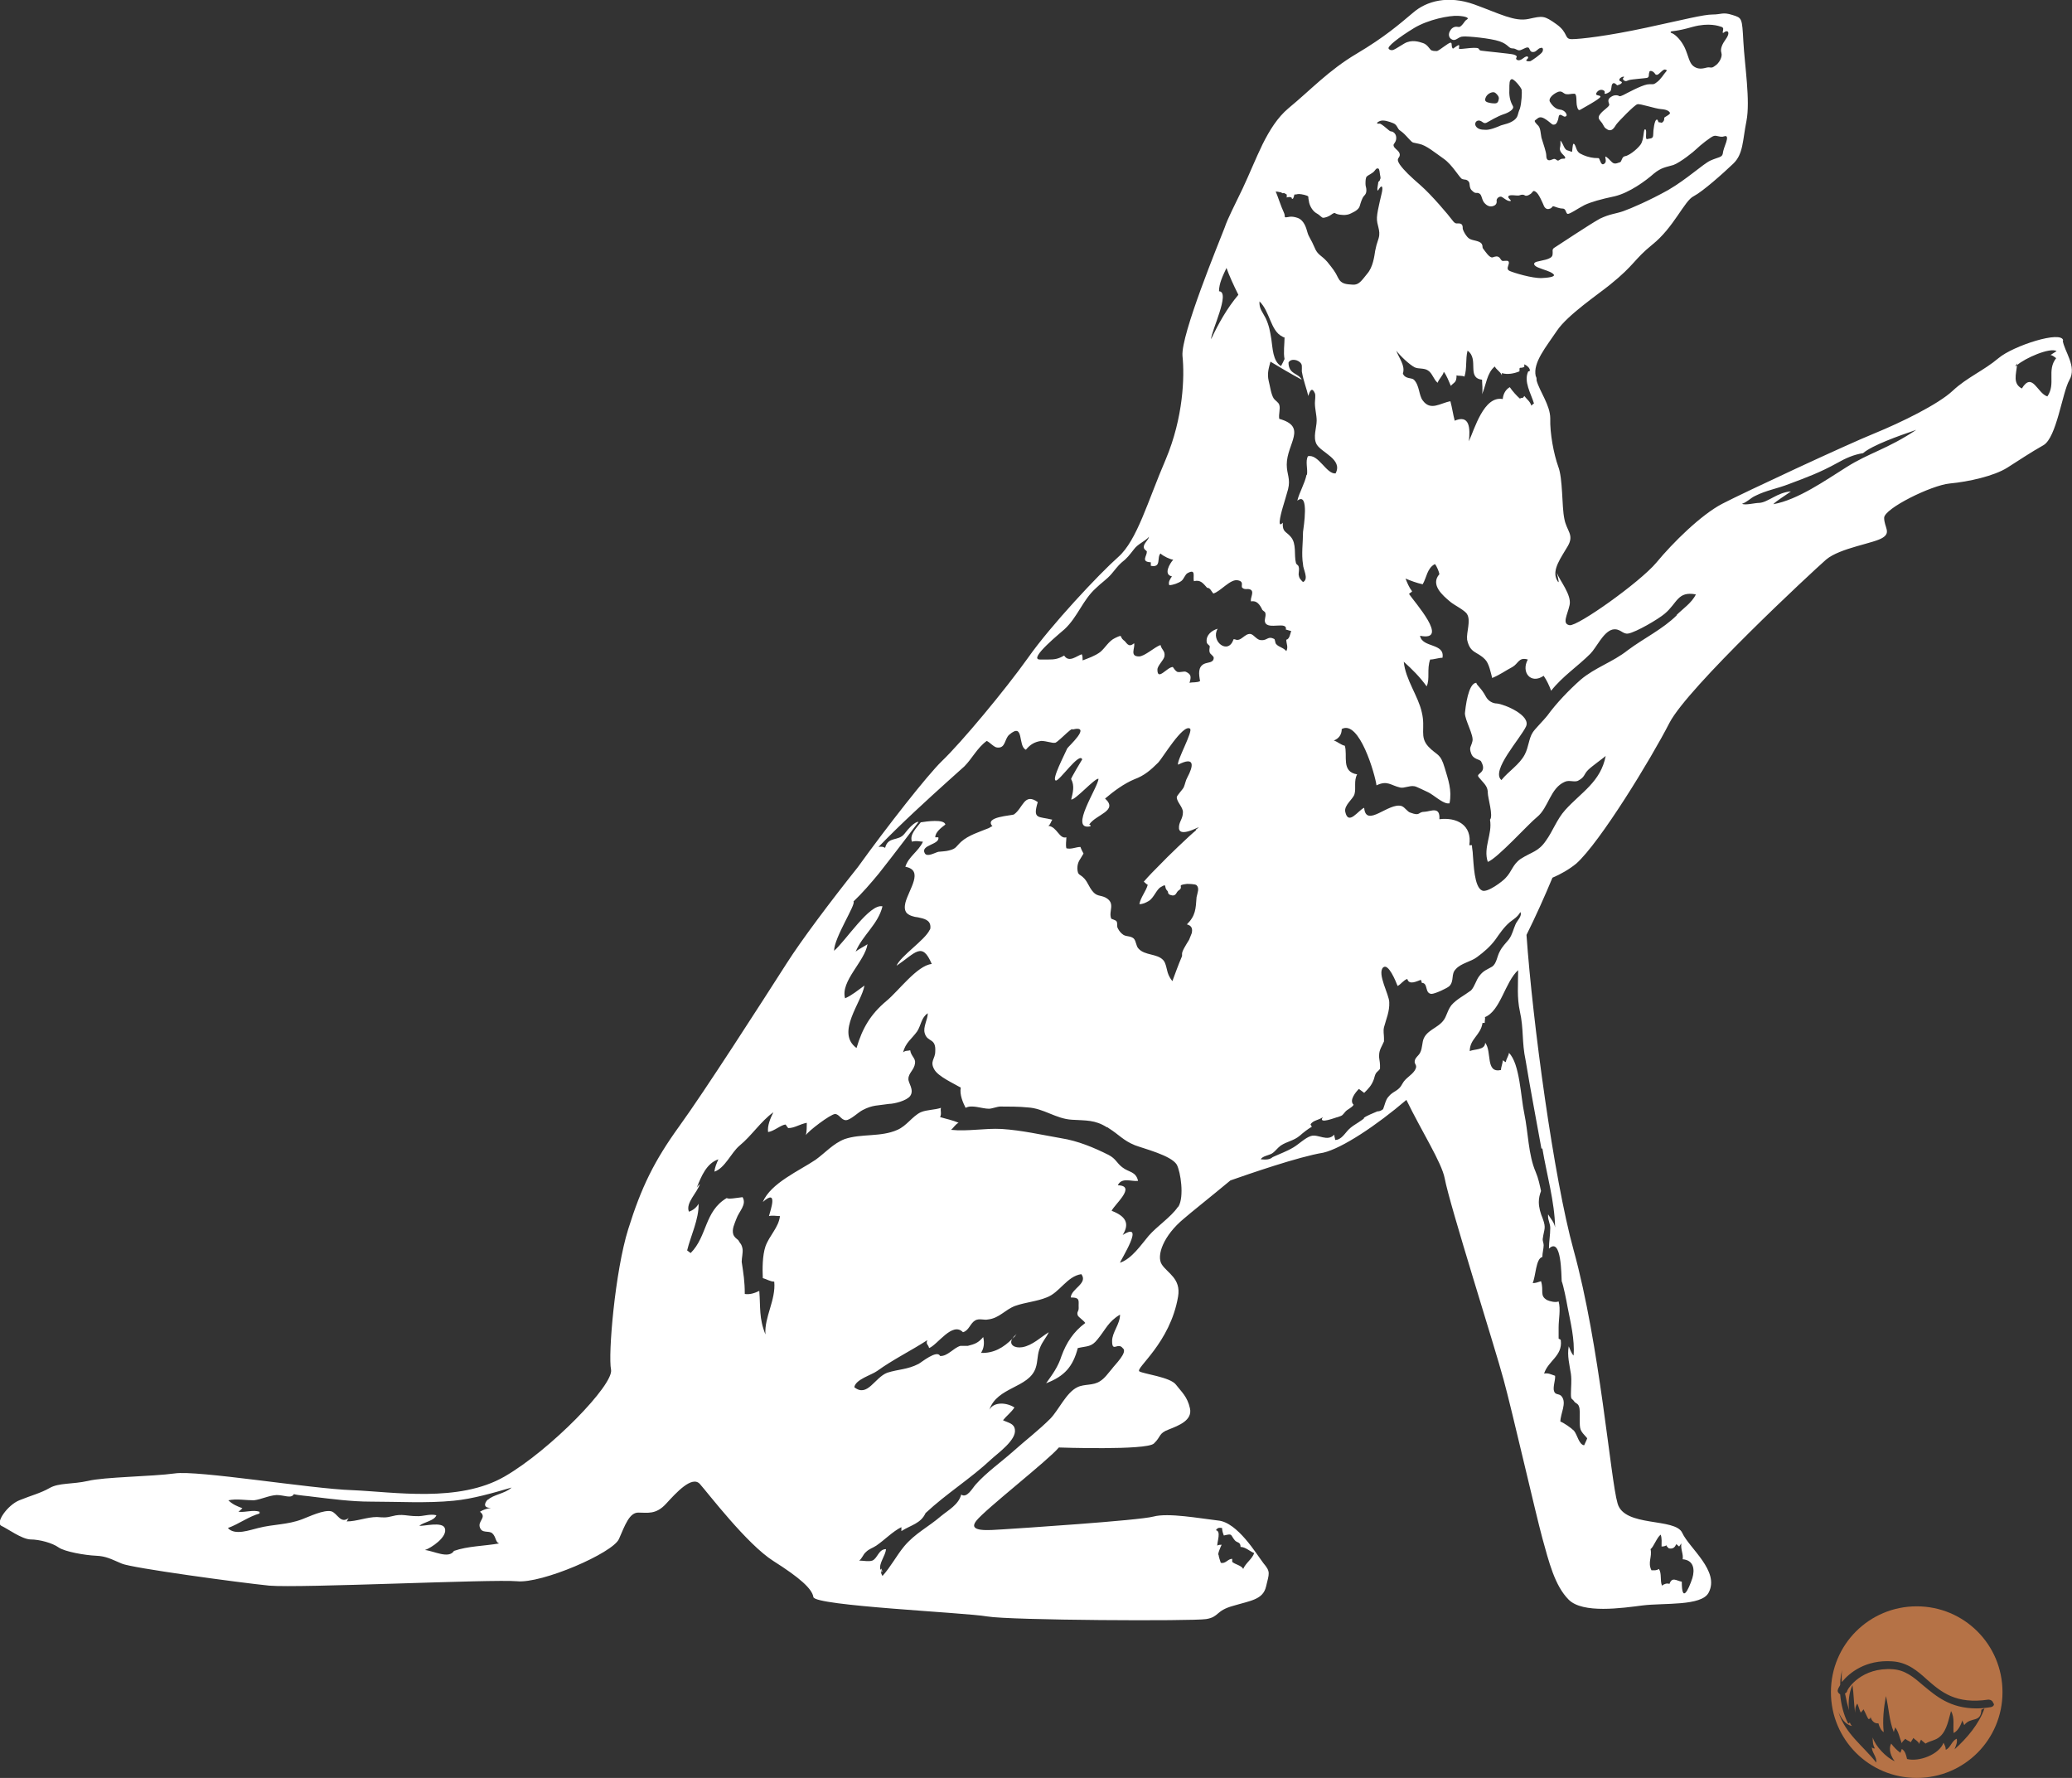 <svg xmlns="http://www.w3.org/2000/svg" id="Layer_2" data-name="Layer 2" viewBox="0 0 47.1 40.41"><rect x="0" y="0" width="47.1" height="40.41" fill="#333333" stroke="none"/><defs><style>      .cls-1 {        fill: #b57246;      }      .cls-1, .cls-2 {        stroke-width: 0px;      }      .cls-2 {        fill: #fff;      }    </style></defs><g id="Layer_2-2" data-name="Layer 2"><path class="cls-2" d="M23.03,30.4h0s.06-.05.08-.08c-.03.03-.06.05-.08.08M20.03,35.66v.02s0,.03.03.05c-.02-.08-.03-.09-.03-.07M46.74,8.14c-.22.28,0,.58-.2.87-.23-.07-.34-.57-.58-.18-.21-.11-.13-.32-.11-.53,0,.01-.03.02-.04.03l.04-.07v.04c.18-.16.75-.41.9-.32-.05.03-.09.06-.14.09.04,0,.09.04.13.07M41.97,10.62c-.48.3-1.1.74-1.66.84.06-.07.32-.23.4-.29-.31.02-.52.25-.72.26-.1,0-.32.06-.39.02.12-.04.19-.13.3-.18.26-.13.49-.16.77-.27.4-.15.7-.26,1.08-.47.21-.12.4-.2.6-.23.21-.18.8-.39,1.21-.53-.66.44-1.07.52-1.59.85M38.12,13.98c-.32.32-.76.53-1.12.8-.34.27-.74.39-1.07.67-.26.23-.55.53-.76.82-.07.09-.29.31-.33.38-.09.14-.09.33-.18.5-.12.23-.37.38-.53.58-.25-.21.43-.94.56-1.22.11-.25-.48-.5-.66-.52-.1,0-.2-.06-.25-.15-.11-.21-.22-.27-.22-.32-.13,0-.22.29-.26.69,0,.16.21.51.17.64-.03.13-.08.13-.03.27.05.15.2.13.23.19.03.06.08.16,0,.24s-.11.06,0,.18c.1.11.15.17.15.29,0,.11.13.53.05.61.06.33-.16.63-.05.96.22-.08.93-.87,1.12-1.02.26-.21.3-.66.63-.8.1-.05.23.02.31-.03.15-.08.12-.14.22-.24.09-.09.39-.3.4-.32-.11.59-.56.83-.92,1.23-.19.21-.28.48-.44.7-.17.25-.32.25-.57.41-.19.13-.2.29-.35.44-.05.06-.41.34-.53.28-.18-.08-.19-.6-.21-.82,0-.07-.02-.14-.02-.21h-.06c.07-.46-.29-.64-.68-.59.02-.3-.19-.18-.33-.17-.17,0-.09.11-.33.02-.07-.02-.12-.12-.2-.15-.29-.09-.81.51-.85.04-.13.05-.36.42-.43.09-.03-.15.18-.29.21-.4.04-.14-.02-.3.06-.45-.37-.06-.21-.43-.28-.65-.09-.02-.16-.09-.25-.12.11-.04.18-.13.18-.26.4-.22.76,1.04.79,1.28.25-.12.32,0,.54.05.09.02.21-.05.32-.03.04,0,.27.12.32.14.12.06.3.23.43.25h.05c.06-.3-.03-.54-.11-.81-.1-.34-.17-.27-.37-.48-.21-.23-.06-.41-.15-.78-.08-.37-.37-.74-.41-1.15.19.17.37.35.52.56.08-.17,0-.39.08-.61.09,0,.19-.04.28-.04.06-.34-.46-.22-.51-.5.69.14-.14-.78-.25-.95.02-.03.05-.03.07-.06-.07-.09-.11-.19-.15-.29.12.05.25.1.39.13.09-.15.1-.37.28-.46.04.05.09.17.1.23-.21.24.07.48.25.63.08.07.33.19.38.28.09.15-.02.41,0,.58.07.32.23.26.41.45.09.09.13.31.16.42.19-.08.29-.16.46-.25.14-.08.14-.23.35-.17-.16.29.07.57.36.37.07.1.13.23.17.34.26-.33.6-.55.89-.84.14-.14.29-.49.5-.55.18-.04.23.11.36.09.18-.03.69-.33.83-.45.29-.24.29-.52.71-.44-.09.19-.3.33-.44.47M35.06,26.1c.1.6.28,1.21.29,1.8-.02-.12-.1-.2-.16-.3v.05c0,.08.05.17.05.26,0,.16-.03.31-.03.47.29-.28.28.62.29.74.04.1.11.45.13.57.07.36.17.76.14,1.12-.05-.05-.08-.14-.11-.21-.04.21.02.43.05.63.02.16,0,.29,0,.45,0,.15.02.09.08.18.02.03.08.04.1.1.03.06.02.22.02.28,0,.27,0,.26.17.45h0c-.02.06-.05.11-.07.16-.12-.02-.15-.23-.23-.33-.07-.07-.23-.18-.31-.21,0-.18.15-.42.03-.57-.05-.07-.14-.03-.17-.11-.04-.09.03-.26.02-.36-.09-.03-.16-.07-.25-.05.09-.29.42-.4.38-.75,0-.04-.05-.03-.05-.05,0-.08,0-.17,0-.25,0-.19.05-.41,0-.59-.07.03-.19,0-.26-.03-.18-.1-.07-.21-.14-.43-.07.02-.13.05-.19.04.07-.14.07-.56.22-.59,0-.09.03-.19.03-.27,0-.05-.03-.1-.02-.15.03-.22.08-.23,0-.45-.05-.12-.09-.25-.09-.38,0-.09.02-.17.05-.25-.03-.14-.06-.29-.12-.43-.17-.39-.17-.9-.26-1.33-.08-.36-.1-1.14-.35-1.38,0,.06-.06.13-.07.21-.02,0-.04-.03-.07-.04,0,.07-.04.15-.04.22-.36.08-.2-.42-.36-.62,0,.17-.24.14-.35.19,0-.28.25-.36.29-.64.02,0,.03,0,.05,0,0-.07.02-.13,0-.13.36-.14.46-.8.76-1.07,0,.33-.03.62.04.94.09.4.04.69.13,1.11.11.67.24,1.34.36,2.01M32.99,22.85c-.06.08-.08.15-.12.24-.1.26-.39.28-.5.5-.05.1-.03.23-.09.34-.03.06-.11.11-.12.18-.02.09.08.09,0,.22-.08.12-.21.17-.28.3-.09.18-.21.16-.32.3-.06.06-.09.21-.12.28,0-.02,0,0,0,0-.05.04-.09.05-.13.05-.11.05-.23.09-.31.15.04,0-.08.07-.12.1-.08.05-.16.1-.22.16-.09.09-.17.24-.31.24,0-.04-.02-.07-.02-.12-.16.17-.36-.02-.53.03-.13.04-.28.19-.4.26-.15.09-.32.15-.47.22-.07.06-.15.06-.27.05.03-.07.18-.09.25-.13.08-.05.12-.12.2-.18.15-.1.3-.11.44-.23.08-.07.18-.15.27-.2,0,0-.02-.04-.03-.05.05-.1.2-.1.28-.17-.12.18.31,0,.34,0,.12-.04.1-.04.17-.12.05-.06.15-.09.19-.16-.11-.1.05-.29.12-.36.04.03.08.06.12.09.1-.1.17-.17.22-.31.02-.06.02-.09.05-.14.03-.04.07-.06.09-.1v-.08c0-.08-.03-.18-.02-.23,0-.12.07-.21.11-.31,0-.02,0-.05,0-.08,0-.08-.02-.15,0-.24.05-.19.13-.36.12-.57,0-.17-.28-.65-.14-.79.12-.11.29.32.33.42.08-.04.13-.13.22-.16.04.15.22.05.31.02,0,.02.02.04.02.07.15,0,.06.24.22.25.08,0,.36-.13.41-.18.11-.12.03-.27.14-.38.12-.14.35-.17.49-.28.15-.11.3-.24.41-.39.1-.14.19-.28.33-.4.09-.07.18-.12.24-.23.05.09-.08.2-.11.28-.05.11-.07.23-.15.34-.08.1-.15.16-.21.28-.06.11-.07.27-.17.34-.12.07-.2.09-.29.21-.08.1-.1.23-.19.33-.16.12-.33.2-.45.34M28.04,14.53c-.12.37-.53.04-.36-.24-.14.04-.27.15-.25.3,0,.05.06.07.07.1,0,.04-.02.09,0,.14,0,.03.09.08.09.12,0,.12-.14.1-.22.14-.14.07-.12.23-.09.39-.07.04-.16.02-.24.04.04-.14.04-.19-.08-.25-.05-.02-.13.02-.2,0-.04-.02-.08-.08-.1-.11-.13,0-.35.33-.35.06,0-.09.14-.21.16-.3.02-.13-.06-.14-.09-.26-.14.05-.36.26-.49.26-.22,0-.08-.2-.11-.3-.14.12-.17-.03-.24-.07-.1-.08,0-.14-.19-.05-.15.07-.22.22-.34.32-.12.09-.27.14-.4.19,0-.05,0-.1-.02-.14-.12.04-.29.2-.4.03-.14.08-.22.09-.36.09-.1,0-.11,0-.19,0-.29,0,.52-.65.56-.69.3-.28.41-.66.71-.93.12-.12.25-.2.36-.33.07-.08.14-.18.22-.25.13-.1.18-.17.29-.31.09-.12.24-.17.34-.28-.02.08-.12.15-.12.23,0,.07.07.08.07.11,0,.1-.14.23.09.24,0,.02,0,.06,0,.08.25.05.13-.19.22-.28.06.06.23.14.29.14-.08.09-.23.34-.03.38-.04.06-.09.13-.06.2.08,0,.22-.05.28-.1.05-.04.08-.14.13-.17.21-.12.12.09.15.18.15-.04.21.05.3.15.07,0,.09.07.14.13.16-.04.39-.34.56-.3.15.03.06.13.1.17.07.06.13,0,.2.05.07.06-.03.19,0,.26.13-.03.2.08.25.18,0,.02.06.05.07.07.03.08-.03.16,0,.23.07.17.51-.04.47.16.02,0,.09.03.12.03-.02.07-.04.19-.11.2,0,.1.05.16,0,.26-.06-.08-.17-.09-.23-.16-.03-.03-.02-.11-.05-.12-.14-.07-.15.04-.29.03-.1,0-.16-.12-.24-.14-.14-.02-.22.19-.36.12M27.19,18.87c-.14.11-.68.63-.81.77-.12.12-.27.27-.38.4.03.02.06.06.09.07-.04.15-.16.28-.19.44.08,0,.14-.03.21-.07.12-.07.18-.27.28-.32.15-.09.06,0,.14.08.04.04,0,.07.07.1.14.05.13-.06.19-.1.14-.09-.07-.12.19-.15.03,0,.19,0,.22.03.07.07.02.17,0,.27-.02.27-.02.42-.22.62.12.03.13.11.11.2-.02.05-.04.1-.06.15-.08.13-.17.27-.16.33,0,.02,0,.03,0,.04-.09.21-.16.41-.22.57-.04-.05-.07-.1-.09-.15-.04-.09-.05-.26-.12-.33-.14-.15-.42-.1-.56-.26-.06-.06-.05-.17-.11-.23-.07-.06-.16-.04-.23-.08-.06-.04-.1-.09-.13-.15-.03-.05,0-.11-.03-.16-.02-.03-.11-.05-.12-.06-.07-.17.11-.35-.13-.48-.12-.06-.2-.02-.3-.15-.08-.1-.1-.19-.18-.28-.11-.12-.15-.06-.16-.23,0-.16.07-.21.14-.34-.02-.04-.05-.09-.07-.15-.1,0-.21.06-.32.03-.02-.09,0-.16,0-.25-.16.05-.21-.24-.41-.26.05-.03.06-.1.09-.14-.32-.08-.45,0-.33-.4-.31-.22-.33.13-.54.28-.05.03-.69.05-.49.27-.02,0-.05.02-.08.04-.22.09-.46.16-.63.31-.12.11-.11.16-.28.2-.07.02-.16.02-.24.03-.08.02-.26.13-.31.03-.1-.19.35-.19.31-.36-.02,0-.04,0-.07,0,0-.12.14-.22.23-.29-.03-.13-.43-.07-.56-.05-.1.13-.26.28-.2.44.1-.03.19,0,.25,0-.1.22-.33.34-.4.57.43.08.08.51,0,.82-.02.09-.02.17.03.23.06.06.16.09.26.1.14.03.28.06.28.22,0,.02,0,.05-.02.07-.11.23-.66.59-.75.81.43-.29.58-.56.8-.04-.33.03-.76.62-1.03.84-.37.31-.55.63-.68,1.07-.48-.35.12-1.04.18-1.42-.14.1-.28.22-.44.29-.11-.39.45-.84.51-1.23-.07.05-.2.11-.27.17.16-.38.51-.62.61-1.03-.29-.07-.84.79-1.1,1.01,0-.3.51-1.07.44-1.12.2-.19.39-.41.58-.64.31-.39.9-1.17.9-1.17,0,0-.09-.03-.32.27-.14.18-.37.05-.44.32-.05-.03-.09-.03-.15-.02.51-.53,1.15-1.11,1.56-1.48.22-.2.37-.33.39-.35.18-.18.29-.42.51-.58.07.03.17.15.24.15.19.02.16-.19.27-.29.35-.3.19.26.38.34.1-.12.2-.18.35-.2.11,0,.28.06.3.04.03.05.4-.37.41-.3.46-.11-.1.39-.12.43-.06.14-.36.71-.26.73.08.02.54-.66.6-.48h0s-.28.46-.25.45c.08.15.04.3,0,.46.08.03.54-.49.62-.47,0,.18-.69,1.19-.18,1.08,0-.02,0-.03-.03-.04.15-.23.67-.31.36-.59.2-.17.43-.34.67-.44.22-.08.37-.21.54-.38.09-.09.56-.88.72-.77.08.05-.31.74-.27.82.39-.2.35.03.21.29-.04.07-.05.15-.08.22-.02.05-.16.19-.16.23,0,.11.14.22.14.34,0,.16-.1.22-.09.37.03.25.65-.17.38.03M26.79,27.41s0,.02-.02.03c-.16.23-.47.43-.66.65-.17.2-.38.52-.65.61,0-.04.6-.97.06-.63.17-.27.06-.43-.25-.55.05-.13.58-.57.14-.58.09-.19.31-.08.46-.1-.05-.22-.21-.19-.36-.31-.13-.1-.14-.19-.31-.28-.34-.17-.7-.32-1.08-.38-.46-.08-.89-.18-1.35-.21-.39-.02-.77.06-1.15.02.05-.04.1-.13.17-.16-.13-.06-.29-.09-.42-.13.04-.08,0-.15.02-.21-.15.05-.32.04-.46.1-.19.09-.32.31-.53.4-.38.17-.82.08-1.2.21-.26.1-.45.32-.66.47-.37.25-1.02.53-1.2.96.36-.32.17.2.14.32.08-.02.17,0,.25,0-.03.26-.24.44-.33.69-.07.21-.07.51-.06.72.08.02.17.08.26.08.04.42-.23.81-.2,1.2-.15-.37-.11-.61-.14-.99-.1.05-.22.09-.33.07,0-.29-.03-.46-.07-.73,0-.09.03-.2.02-.29-.02-.12-.06-.13-.09-.19,0-.02-.09-.06-.12-.14-.04-.12.03-.25.07-.36.06-.17.24-.32.14-.49-.16.02-.32.05-.36.02-.51.3-.44.87-.82,1.25,0,0-.07-.05-.08-.06.08-.33.27-.71.26-1.06-.05.09-.13.15-.22.18-.08-.2.19-.43.25-.63-.02.02-.05.05-.07.08.1-.25.22-.55.49-.64-.04.09-.08.18-.09.28.24-.08.38-.43.57-.59.28-.23.48-.55.77-.76-.07.14-.14.31-.12.45.14-.02.3-.17.4-.17,0,0,.05.08.06.08.14,0,.26-.09.42-.12,0,.08,0,.19-.02.28.05-.09.55-.47.66-.48.1,0,.14.14.25.14.1,0,.28-.18.38-.23.23-.12.35-.1.6-.14.11,0,.4-.07.48-.18.1-.14-.05-.3-.04-.39,0-.13.13-.2.15-.35.02-.12-.09-.16-.11-.3-.05.02-.11,0-.16.05.05-.22.2-.31.32-.48.09-.14.09-.31.24-.41,0,.14-.11.31-.07.45.06.22.26.1.24.42,0,.17-.13.22-.02.41.09.16.45.32.6.41-.03.16.05.34.11.46.14-.08.37.02.53.02.07,0,.19-.05.26-.05.18,0,.43,0,.62.02.37.02.64.26,1.01.28.32.02.52,0,.79.17,0,0,.02,0,.04.02.24.15.33.28.6.39.21.08.82.23.95.44.09.17.17.73.04.95M25.27,31.12c-.08.09-.15.2-.26.27-.16.11-.36.06-.52.14-.25.12-.42.51-.61.71-.27.27-.56.49-.84.74s-.61.48-.86.76c-.08.09-.2.32-.33.23-.06.23-.29.35-.46.49-.29.25-.59.39-.84.69-.18.22-.3.46-.49.67-.03-.05-.04-.1-.05-.13,0,.02,0,.03.03.05-.02-.08-.03-.09-.03-.07-.03-.15.12-.31.13-.46-.17,0-.19.21-.31.26-.09.03-.2,0-.3,0,.07-.05.09-.14.15-.19.08-.08.15-.09.24-.15.19-.13.37-.32.57-.42v.09c.22-.14.44-.17.55-.41.47-.44,1.02-.78,1.49-1.22.15-.14.58-.44.54-.68-.02-.14-.15-.15-.27-.21.07-.09.19-.18.26-.29-.17-.11-.46-.14-.57.05.18-.52.89-.49,1.05-.94.06-.17.03-.32.11-.49.05-.12.14-.22.19-.33-.18.11-.37.3-.6.34-.18.03-.31-.06-.23-.19.03-.03.06-.05.08-.08-.04.03-.06.05-.08.08-.2.2-.42.33-.71.32.07-.11.08-.23.05-.36-.11.13-.19.16-.35.2-.04,0-.1,0-.17,0-.16.05-.29.24-.46.23-.07-.15-.43.15-.49.18-.25.13-.46.12-.71.2-.29.11-.45.57-.75.33.03-.18.38-.27.52-.37.36-.26.77-.46,1.14-.7-.04.1.02.09.04.18.19-.07.53-.61.77-.36.14-.04.16-.2.28-.27.09-.05.2,0,.29-.02.26-.03.38-.22.62-.31.23-.08.49-.1.71-.19.3-.11.46-.48.79-.53.16.21-.23.33-.24.53.23,0,.17.08.18.24,0,.09-.05.08-.02.17.02.04.13.11.17.17-.27.2-.43.45-.54.75-.08.25-.2.41-.35.62.42-.16.61-.38.72-.8.22-.05.31-.02.45-.2.19-.23.24-.4.51-.56,0,.22-.18.4-.18.6,0,.27.13.02.24.16.13.09-.18.38-.25.48M27.71,6.62c0-.18.09-.36.17-.53.06.17.16.39.27.61h0c-.26.31-.45.65-.62,1.01,0-.18.45-1.08.18-1.09M29.15,7.65s.03.02.05.02c0,.14-.03.35,0,.49-.03.06-.05.11-.08.16-.19-.11-.19-.42-.22-.61-.03-.18-.05-.31-.13-.48-.07-.14-.15-.21-.14-.38.24.23.25.67.52.8M29.7,10.79c-.04.2-.16.39-.21.59.28-.22.14.62.13.71,0,.24-.04.5,0,.74,0,.11.14.33,0,.4-.06-.06-.09-.09-.1-.17,0-.06.02-.12,0-.18,0-.03-.05-.05-.06-.08-.05-.19.02-.44-.12-.6-.11-.13-.19-.1-.18-.32-.16.18,0-.35,0-.35.04-.13.08-.27.12-.41.06-.24-.03-.34-.03-.56,0-.48.48-.86-.17-1.04-.02-.1.03-.23,0-.32-.02-.06-.09-.09-.13-.15-.06-.1-.08-.28-.11-.39-.04-.17,0-.29.04-.44.23.14.47.28.71.41-.05-.11-.2-.13-.26-.23-.03-.05-.04-.1-.04-.16.05-.1.23-.07.29.03.03.05,0,.15.02.21.03.17.1.35.14.52.04-.14.09-.2.15-.06.02.05,0,.16,0,.22,0,.14.04.27.04.4,0,.16-.09.38,0,.54.11.19.6.34.43.66-.21.02-.39-.45-.63-.39-.06.12,0,.28-.02.42M29.12,4.37s.03.03.05.02.04.01.06.02.02.01.02.02c0,.02,0,.06,0,.06s.02-.01.04-.01c.02-.01.07.01.07.01,0,0,0,.03.02.03s.03-.05.04-.08c0-.02,0-.02.03-.02s.03-.01.08-.01.2.03.21.06c0,.02,0,.05.02.14.02.08.08.19.17.24s.11.1.15.1.13-.03.18-.07c.05-.04.08-.04.08-.04,0,0,.03.02.07.03.04.01.19.04.3-.02.11-.05.18-.1.2-.17s.05-.17.09-.22c.05-.05.06-.08.06-.14s-.02-.08-.02-.14,0-.14.03-.17.13-.07.17-.12c.04-.05.05-.07.09-.06.03.01.03.09.04.14s.02.08,0,.11c0,.03-.03.04-.04.06,0,.03-.02.12-.02.14,0,.03,0,.07.02.04.02-.03.05-.08.07-.08.02-.01.03.04.02.09,0,.04-.11.43-.12.61s.09.29.04.47c-.06.18-.05.16-.08.29-.02.13-.05.37-.18.52-.13.16-.19.26-.33.25s-.26-.01-.33-.15c-.07-.15-.13-.22-.25-.37-.13-.15-.22-.15-.29-.33-.08-.19-.13-.23-.16-.34s-.08-.28-.23-.33-.21-.01-.26-.01c-.05-.01,0-.01-.05-.12-.05-.1-.15-.4-.17-.44-.05-.05.09-.01.09-.01M33.07,9.57c-.04-.15-.06-.3-.1-.45-.23.04-.45.23-.63-.02-.09-.12-.07-.34-.2-.47-.05-.05-.2-.01-.25-.14.06-.18-.09-.35-.15-.52.08.11.3.32.42.38.09.04.21.01.3.07.1.06.13.21.22.28.03-.09.12-.16.14-.25.07.09.11.21.16.32.08-.09.13-.07.13-.24.04.02.12,0,.18.03.06-.19.02-.39.07-.59.27.19-.03.62.33.66,0,.1.02.22,0,.33.09-.2.11-.49.29-.63.03.07.13.12.16.2,0-.02,0-.04,0-.05.13.04.28.01.4-.04,0-.13,0-.05.11-.1,0-.02,0-.04,0-.06.13.06.16.17.09.16-.11.23.06.5.13.73-.02.01-.05.04-.06.05-.03-.1-.1-.14-.16-.22-.05.08-.04.02-.1.06-.07-.06-.17-.17-.23-.26-.09.05-.15.15-.16.27-.43-.08-.64.68-.77.96.03-.28.03-.63-.34-.46M31.37,2.75c.08-.03.2.01.3.05.1.04.09.13.16.17.07.05.1.08.2.19.1.11.08.07.23.11.16.03.36.2.56.34s.36.44.42.46c.06.02.09,0,.14.05s0,.15.09.22c.08.08.1.02.16.06.06.03.05.16.13.23.07.07.14.07.19.05.06-.02.08-.07.07-.12,0-.05.05-.09.09-.09.04-.01.13.1.21.1s-.06-.06-.03-.11c.03-.05.21,0,.25-.02.05-.02.09-.02.12,0s.07.01.13-.03.05-.1.12-.05c.07.04.16.26.19.33.04.07.09.07.14.05s.04-.06.08-.05c.04.01.12.05.2.05s.07.1.11.12.25-.13.39-.2c.15-.07.36-.13.69-.2.33-.08.7-.35.88-.51.18-.15.29-.15.45-.2.16-.06.46-.3.53-.37.07-.07.33-.28.39-.29.06-.02.15.04.23.01s.08.04.05.13c-.03.09-.07.18-.08.27-.02.08-.1.07-.28.15-.17.08-.53.42-.96.67-.43.24-.85.42-1.02.48s-.3.06-.53.17c-.22.12-.94.6-1.02.65-.09.05-.04.08-.06.18s-.26.12-.36.15c-.1.03-.06.1.06.14.12.05.23.07.31.13s-.04.09-.25.1c-.22.01-.64-.12-.73-.16-.09-.04-.03-.11-.02-.18,0-.07-.05-.05-.11-.05-.06.01-.06-.02-.1-.07-.05-.05-.1-.03-.16-.01-.07.02-.17-.14-.21-.19-.04-.05,0-.05-.04-.12-.05-.07-.2-.07-.27-.11-.07-.03-.17-.21-.16-.25,0-.03,0-.09-.07-.1s-.09.03-.17-.08-.47-.57-.71-.78c-.24-.21-.38-.34-.48-.48-.1-.15,0-.14,0-.22s-.09-.12-.13-.18c-.03-.06,0-.06.03-.12.03-.06.03-.16-.04-.21-.05-.04-.05,0-.11-.05s-.15-.13-.2-.15c-.09.01-.09-.02,0-.06M33.78,2.2c.04-.08.16-.13.21-.09.05.04.09.09.08.14s-.02.1-.09.1c-.06,0-.12-.01-.15-.02-.07-.02-.09-.05-.05-.13M33.79,2.79c.07-.04.26-.15.38-.19.13-.04.26-.12.22-.19s-.09-.19-.08-.36c0-.16,0-.23.05-.25s.22.19.23.24,0,.3-.04.43c-.06.13-.03.18-.13.26-.11.08-.21.09-.3.12-.09.04-.26.11-.36.1-.1,0-.17-.02-.21-.08-.04-.06,0-.14.08-.13.08.02.09.08.16.05M32.14.64c.33-.2.81-.29,1-.28s.26.05.21.08c-.05.03-.05.05-.1.11-.05.06-.07.07-.12.06-.05-.01-.12.01-.16.08-.05.07-.05.17.04.21.09.04.14-.07.25-.07.1-.01.63.04.83.11s.2.16.29.16.11.06.18.04c.07-.02.17-.1.2-.04.03.07.05.09.11.08s.09-.08.15-.09c.05-.02.07.03.04.09-.04.06-.23.19-.27.21-.04.01-.12,0-.09-.03s.05-.05.03-.07-.06,0-.1.03c-.04.03-.07.05-.11.05s-.07-.03-.05-.06c.02-.03,0-.05-.06-.07s-.7-.08-.75-.09c-.06-.02-.02-.05-.09-.06-.07-.01-.24.01-.33.02s-.08,0-.07-.05c0-.04,0-.05-.06-.01-.07.04-.08.08-.1.03s0-.1-.03-.11c-.05-.01-.27.19-.32.19s-.11,0-.14-.03-.08-.12-.17-.15c-.09-.03-.26-.09-.43.01s-.23.15-.28.15-.06-.02-.07-.03c-.06-.04.24-.27.57-.47M35.39,2.1c.12-.06.14.03.21.04s.1-.01.18-.01c.08-.01.04.2.07.29.02.09.05.09.08.07s.44-.24.45-.29c0-.05-.13-.01-.09-.09.05-.08.13-.08.17-.05s0,.06.02.07.08-.02.12-.05c.04-.04.02-.12.05-.17.04-.06.11.03.11.03,0,0,.08-.02.1-.05.03-.03-.03-.04-.05-.06,0-.03,0-.05.06-.08.05-.02.06,0,.03.02-.02.02,0,.06.04.07.03.01.03,0,.09-.02.07-.02.36-.04.41-.05.06-.02.03-.07.05-.12,0-.06.07-.04.11,0s.02.05.07.05c.05-.01.13-.13.18-.12.04.01.05.02.02.05-.04.04-.12.18-.21.24-.09.07-.07.03-.22.05-.15.03-.44.19-.54.24-.09.04-.08.03-.12.01-.05-.01-.1-.01-.17.04-.07.05-.05.1-.03.16.02.05-.14.13-.21.23-.07.09,0,.13.05.2.05.08.04.1.13.15.09.04.14-.04.19-.12.05-.07.42-.45.48-.46.06-.02.4.1.54.11s.18.05.2.08-.08.08-.11.1c-.04.02,0,.05-.04.1-.04.05-.05.02-.09.02-.04.01-.02-.07-.06-.06-.05,0-.08.24-.08.34s-.06.08-.13.1c-.07.03,0-.2-.05-.22-.05-.02-.02.23-.11.35s-.27.25-.35.26-.07.13-.12.14c-.05.01-.08.04-.14.02-.05-.02-.09-.09-.16-.14s.02.09-.04.14c-.05.05-.08.02-.11-.06s-.02-.05-.13-.06-.23-.05-.32-.1c-.09-.05-.09-.16-.13-.21-.04-.05-.04.06-.05.13,0,.07-.02.03-.1.01-.08-.01-.1-.14-.15-.2-.04-.07,0,.03-.03.14-.02.11.11.17.12.22,0,.04-.03.02-.08.03s-.07.06-.11.03c-.04-.03-.05-.04-.12-.01-.07.03-.12.01-.12-.09,0-.09-.07-.27-.11-.41-.02-.1-.02-.21-.07-.27-.05-.05-.11-.11-.07-.13.04-.02.07-.08.15-.06.07.02.14.08.19.12s.05.05.1.04c.05-.01.08-.1.09-.17s.05-.05.07-.04c.03.01.06.05.1.02.04-.02-.02-.14-.14-.15s-.2-.13-.23-.18c-.03-.06.04-.15.16-.21M38.48.61c.37-.1.59-.02.65,0s.04.06.03.12c0,.05.04-.02.09-.02s.06.07-.02.18-.13.22-.1.31-.05.24-.15.3c-.09.07-.09.01-.2.04s-.2.03-.29-.04c-.09-.07-.11-.23-.19-.41-.08-.17-.2-.29-.28-.33-.04-.02-.05-.01-.04-.04.02-.02.12,0,.5-.11M37.52,35.21c.07-.05.14-.26.23-.33.03.08.02.18.02.27.02,0,.08,0,.11-.03,0,.03.04.05.05.07.07.02.14,0,.17-.09.02,0,.05.04.07.05.02-.03.03-.04.05-.07-.02.14.05.24.03.36.25.02.28.23.22.43-.09.27-.24.58-.24.08-.12-.02-.22-.12-.28.05-.06-.02-.12,0-.17.04-.05-.12,0-.27-.07-.38-.06.04-.1.03-.17.03-.09-.18.02-.3-.02-.48M27.78,34.73c0,.06.02.12.04.17.21-.05.14-.02.25.11.05.06.13.03.13.15.11,0,.21.1.31.14-.05.14-.19.22-.25.36-.04-.08-.18-.1-.25-.16,0-.03,0-.05,0-.07-.1,0-.15.12-.26.09-.02-.07-.04-.11-.05-.18-.03,0,.04-.17.07-.23-.03,0-.07,0-.1.02,0-.1.09-.33-.03-.35.04-.06.07-.06.14-.05M11.09,34.08c-.09.09-.1.2.07.19-.09.02-.17.04-.25.09.17.13-.06.21,0,.36.05.14.2.06.28.13.09.08.07.21.16.23-.34.06-.72.06-1.03.17-.12.19-.46,0-.66-.02.13-.04.53-.3.45-.5-.06-.15-.47-.04-.58-.05.11-.09.34-.11.39-.24-.15-.04-.3.03-.45.02-.22,0-.33-.06-.55,0-.15.04-.21.03-.35.02-.23,0-.46.1-.69.1.03-.04.02-.05.05-.08-.19.15-.26-.11-.4-.15-.17-.04-.5.12-.66.18-.34.13-.65.11-1,.2-.18.04-.53.18-.69,0,.25-.09.47-.26.72-.33,0,0,0-.02,0-.04-.15-.05-.32.02-.48,0,.03-.02.06-.05.09-.08-.13-.05-.21-.08-.32-.18.19-.04.39,0,.58,0,.17-.02.34-.11.52-.12.17,0,.33.09.39-.02.11.03.31.04.44.06.42.05.87.11,1.3.11.62,0,1.28.04,1.89-.02.43-.04.91-.18,1.32-.3-.15.14-.42.16-.54.28M46.9,7.74c-.03-.24-1.14.12-1.47.4-.33.28-.72.44-1.04.74-.33.31-1.17.72-1.78.97-.62.25-2.98,1.35-3.46,1.6-.48.25-1.12.88-1.5,1.34-.38.45-1.79,1.45-1.97,1.42-.18-.03-.05-.23,0-.46s-.23-.56-.29-.73c.02.09.08.31,0,.16-.12-.23.1-.51.25-.77.15-.26-.03-.34-.08-.62-.06-.28-.03-.91-.14-1.19-.1-.28-.19-.75-.18-1.09,0-.3-.24-.61-.31-.86,0-.04,0-.07-.02-.1-.07-.31.24-.67.48-1.03.24-.36.94-.83,1.21-1.05.57-.46.53-.56.96-.91.49-.39.73-1,.94-1.1.21-.11.67-.52.9-.74s.21-.52.3-.97c.09-.46-.04-1.26-.07-1.8-.03-.55-.03-.54-.25-.61s-.25-.01-.45-.01-.63.11-1.51.3c-.88.19-1.5.26-1.69.26-.18,0-.07-.14-.35-.34s-.31-.19-.63-.12-.66-.12-1.24-.33c-.59-.21-1.08-.08-1.39.19-.31.26-.64.55-1.28.93-.64.38-1.04.82-1.55,1.24-.25.21-.43.5-.59.82-.16.33-.3.68-.45,1-.19.4-.34.68-.41.89h0c-.13.34-1,2.44-.96,2.92.05.47.02,1.4-.38,2.35-.41.95-.65,1.84-1.08,2.22-.43.38-1.53,1.55-2.05,2.29-.52.73-1.51,1.92-1.96,2.35-.33.32-1.24,1.48-1.91,2.41-.63.79-1.29,1.67-1.62,2.19-.57.89-1.86,2.9-2.44,3.7-.57.79-.86,1.38-1.16,2.34s-.46,2.85-.39,3.19-1.38,1.83-2.42,2.43-2.51.35-3.46.31c-.94-.03-3.53-.46-4.04-.38-.51.07-1.61.08-1.97.17-.36.08-.66.04-.87.16s-.42.17-.69.28c-.27.11-.55.51-.41.58.15.07.46.3.66.31.21,0,.5.08.64.18s.61.18.85.19.35.08.59.18c.23.1,2.66.43,3.35.5.7.06,5.07-.15,5.63-.1.56.06,2.18-.64,2.32-.96.14-.32.24-.61.45-.6.2,0,.39.05.62-.2s.59-.65.77-.45c.18.2,1.07,1.37,1.67,1.75.6.38.88.63.91.82.03.2,3.43.35,3.95.44s4.67.11,4.98.06c.3-.05.21-.19.61-.3.4-.12.68-.14.75-.44s.11-.33-.06-.53c-.16-.21-.59-.93-1.03-.97-.43-.05-1.13-.18-1.47-.09-.33.09-3.09.27-3.41.29-.33.02-.82.07-.62-.19.2-.26,1.64-1.38,1.88-1.67,0,0,1.99.07,2.16-.09s.1-.23.34-.32c.23-.09.54-.21.48-.48s-.19-.37-.32-.54c-.13-.17-.73-.24-.83-.3-.1-.07.7-.64.88-1.7.07-.41-.24-.53-.37-.73-.13-.2.04-.66.5-1.04.16-.14.59-.48,1.06-.87.4-.14,1.55-.54,2.11-.63.43-.1,1.21-.62,1.89-1.2.35.72.8,1.42.87,1.78.11.6,1.16,3.9,1.34,4.58.19.69.73,3.05.88,3.6.15.54.28,1.08.6,1.4s1.21.19,1.68.13c.48-.06,1.34.02,1.5-.29.26-.49-.44-1.01-.6-1.36-.16-.35-1.32-.12-1.47-.67-.16-.54-.4-3.59-1-5.76-.45-1.63-.93-5.17-1.07-7.16.2-.4.42-.89.59-1.3.19-.08.38-.19.54-.32.54-.48,1.7-2.38,2.12-3.2.42-.81,3.24-3.43,3.56-3.71.32-.27,1.1-.37,1.29-.5.19-.12.03-.24.03-.45s1.07-.74,1.49-.78c.43-.04,1.01-.17,1.31-.36s.52-.34.82-.51.43-1.2.59-1.48c.18-.31-.12-.66-.15-.9M23.03,30.4h0s.06-.05.08-.08c-.03.03-.06.05-.08.08M23.03,30.4h0s.06-.05.08-.08c-.03.03-.06.05-.08.08M20.03,35.66v.02s0,.03.03.05c-.02-.08-.03-.09-.03-.07"></path><path class="cls-1" d="M45.26,38.8c-.12.02-.23.03-.33.03-.6,0-.92-.28-1.21-.52-.22-.19-.41-.35-.69-.37-.71-.05-1.02.43-1.04.49,0,.03-.03.05-.05.06.03.15.06.28.09.38-.02-.19,0-.4.08-.57.03.2.03.42.06.63,0-.07,0-.14.05-.21.03.07.05.15.08.21,0-.02.04-.04.06-.08.04.07.07.15.11.22.03,0,.05,0,.05-.05.02.08.08.16.18.15.02.08.06.16.12.2-.03-.27,0-.55.05-.82.07.28.07.55.18.82,0-.03.03-.08.03-.11.08.1.1.24.15.36.02-.05.06-.07.08-.1.04.04.09.05.13.08,0-.03.05-.07.05-.1.05.05.11.07.14.14,0-.04.03-.08.04-.1.02.03.07.06.1.09.11-.07.24-.07.34-.17.15-.14.19-.4.24-.57.09.16.04.33.06.5.11-.06.16-.18.2-.29,0,.03.03.07.04.11.15-.2.38-.04.39-.35,0,0,.07-.03.07-.03-.12.35-.4.68-.68.93.03-.08.07-.16.05-.24-.12.05-.14.21-.25.25,0-.07-.02-.09-.05-.16-.1.27-.56.44-.83.37-.02-.09-.04-.18-.12-.23,0,.02-.02.05-.03.09-.08-.06-.15-.13-.21-.21-.07.13,0,.3.08.4-.19-.08-.44-.34-.5-.54,0,.08,0,.17.05.25-.03,0-.05,0-.07-.03,0,.13.12.22.1.35-.31-.39-.7-.65-.86-1.15.06.13.15.29.31.32-.02-.02-.03-.03-.05-.08-.02,0,0,.03-.04.02-.1-.19-.16-.43-.18-.66-.04-.02-.07-.07-.05-.11,0-.02.03-.06.05-.1,0-.16.03-.31.07-.45-.04.1-.04.24-.03.38.17-.21.54-.51,1.14-.47.35.02.58.22.8.42.32.28.65.56,1.39.45.05,0,.1.03.11.08.04.03,0,.08-.05.09M43.57,36.51c-1.08,0-1.95.87-1.95,1.95s.87,1.95,1.95,1.95,1.95-.87,1.95-1.95c0-1.08-.87-1.95-1.95-1.95"></path></g></svg>